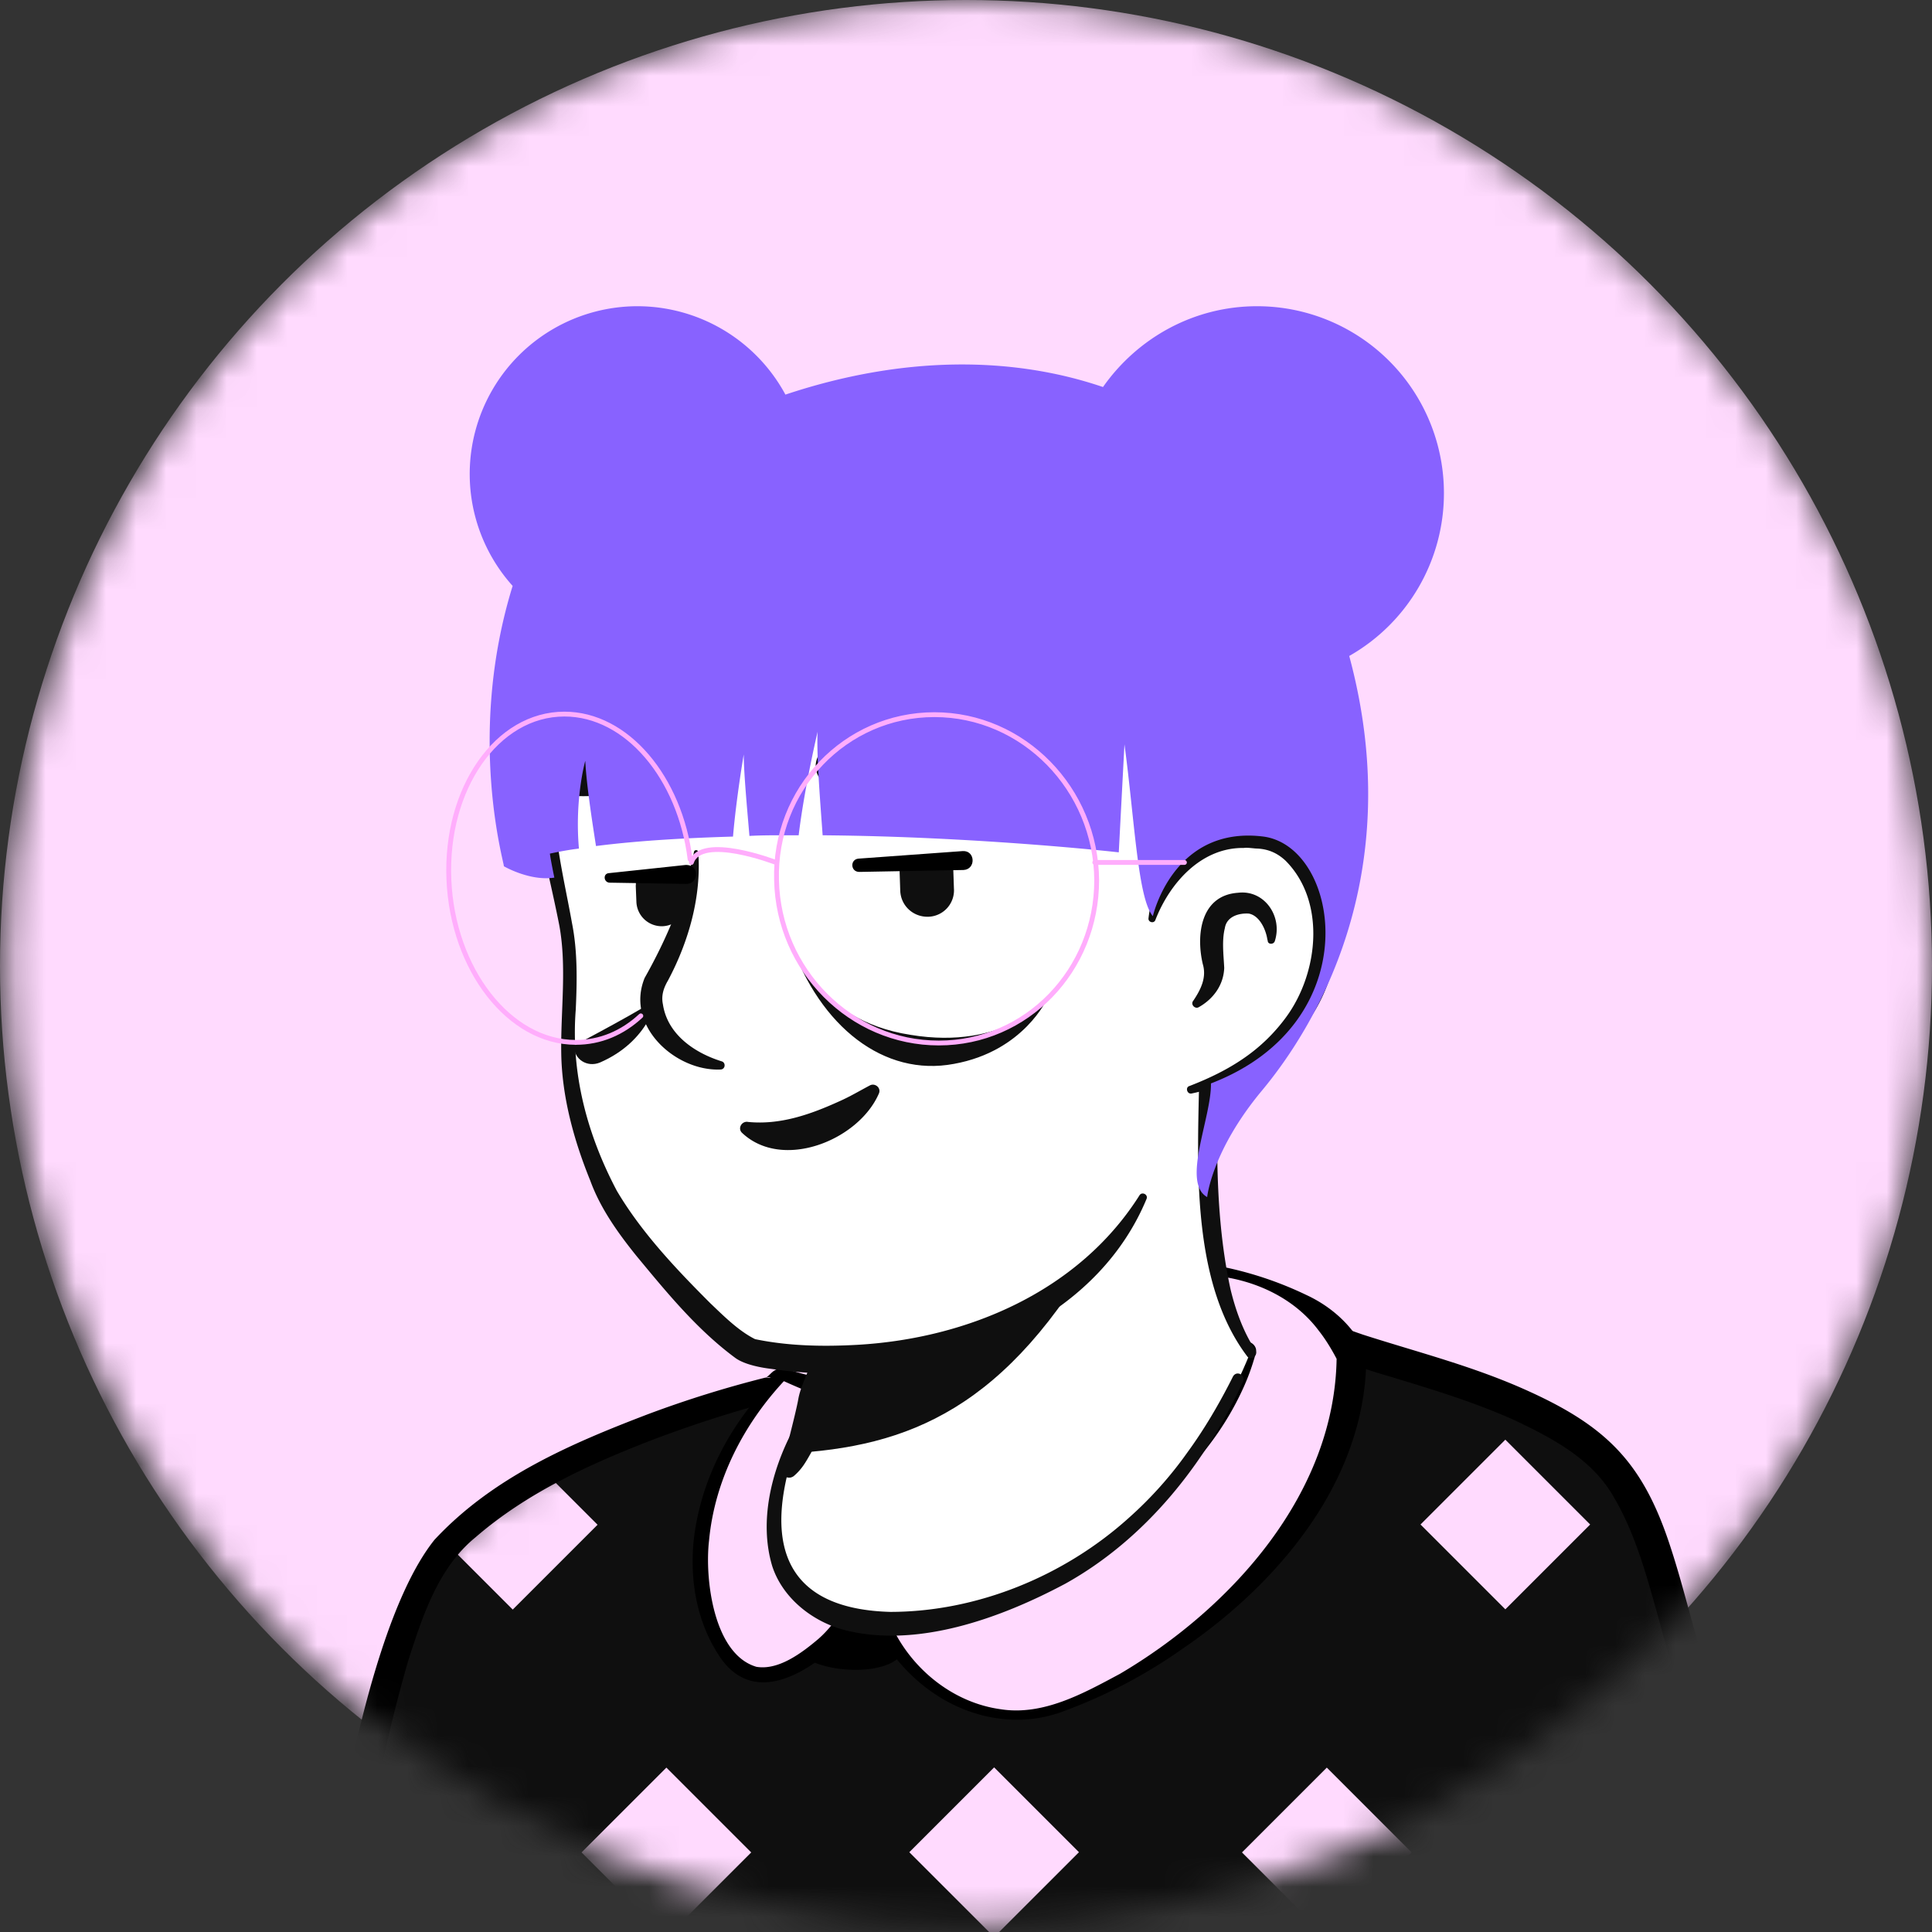 <svg xmlns="http://www.w3.org/2000/svg" width="64" height="64" fill="none"><rect width="100%" height="100%" fill="#333333" stroke="none"/><g clip-path="url(#a)"><mask id="b" width="64" height="64" x="0" y="0" maskUnits="userSpaceOnUse" style="mask-type:alpha"><circle cx="31.895" cy="31.895" r="31.895" fill="#D9D9D9" transform="matrix(-1 0 0 1 64 0)"/></mask><g mask="url(#b)"><circle cx="32" cy="32" r="32" fill="#FFDAFE" transform="matrix(-1 0 0 1 64 0)"/><path fill="#fff" d="M14.62 58.227c.146.105.313.21.46.314.167.104.313.209.48.292.147.084.272.168.419.251.02.021.042.021.063.042.48.293.983.565 1.485.816a4.7 4.7 0 0 0 .46.23s.02.02.042.02c.167.085.334.168.502.252.334.167.69.314 1.024.46.168.084.356.146.523.21.168.062.356.146.523.208.167.063.356.147.523.21h.02c.168.062.357.125.524.188.376.125.774.25 1.15.376.126.042.272.084.397.126.398.125.795.23 1.193.313.146.042.293.063.46.105.376.084.774.167 1.15.251.084.02.146.02.23.042.126.02.272.042.398.063.188.02.355.062.543.083.084.021.168.021.251.042.105.02.23.042.356.042.335.042.69.084 1.025.125.104.021.23.021.334.042h.021c.147.021.293.021.44.042.146.02.292.02.439.02.083 0 .188.022.272.022.167 0 .313.02.46.02.209 0 .397.022.606.022h1.046c8.826-.126 16.753-3.87 22.42-9.81 0 0 0-.02.022-.02.627-.565.084-3.577-2.447-5.48-3.18-2.405-10.792-3.911-10.792-3.911s-2.95-.481-13.888 1.798c-6.4 1.339-11.273 3.284-13.992 8.555-.565 1.087-1.13 2.76.857 3.639z"/><path fill="#0F0F0F" d="M27.69 45.803c-4.015.816-8.303 1.694-11.608 4.35-1.108.9-1.84 2.218-2.447 3.493-.293.628-.585 1.276-.815 1.966-.126.46-.314.983-.21 1.527.021.147.147.335.252.44.48.48 1.003.773 1.526 1.15 3.075 2.133 6.61 3.639 10.27 4.434 8.156 1.778 16.983.397 24.156-3.89 2.385-1.444 4.58-3.2 6.463-5.271.21-.251.21-.67.21-.941-.022-.628-.189-1.234-.398-1.799-.502-1.297-1.15-2.593-2.259-3.493a14.848 14.848 0 0 0-2.53-1.38c-2.761-1.171-5.669-1.987-8.66-2.322-.25-.02-.292.335-.041.377 2.865.585 5.71 1.464 8.366 2.656.962.481 1.987.9 2.76 1.652.733.795 1.255 1.778 1.674 2.782.272.607.46 1.569.376 2.05-1.317 1.568-2.865 2.949-4.538 4.14-9.161 6.4-23.07 6.82-32.816 1.486a28.942 28.942 0 0 1-2.552-1.59c-.397-.272-.815-.502-1.13-.815-.02-.021 0 0 0 .02 0 .021.022.042.022.042-.021-.25.063-.585.167-.92.377-1.213.983-2.489 1.631-3.597 1.025-1.653 2.761-2.698 4.518-3.535 1.213-.565 2.49-1.004 3.786-1.422a52.168 52.168 0 0 1 3.932-1.088c.334-.084.23-.565-.105-.502z"/><path fill="#0F0F0F" d="m10.334 70.818 50.217.376s-2.07-8.408-4.497-15.623c-.9-2.677-1.297-6.087-3.43-7.697-2.405-1.82-5.794-2.489-8.031-3.284-1.193-.418-2.092-.397-2.929-.627 0 .105-.02.188-.02.293 0 0-2.26 6.713-8.136 9.098-4.79 1.945-7.634.648-8.074-1.506-.271-1.38.586-3.64 1.025-4.371.251-.21.419-.523.502-.837l.168-.69a10.329 10.329 0 0 1-1.15-.314c-.126-.042-.377.335-.482.293-2.698.711-8.136 2.489-10.646 5.25-3.095 3.304-4.517 19.639-4.517 19.639z"/><mask id="c" width="51" height="29" x="10" y="43" maskUnits="userSpaceOnUse" style="mask-type:alpha"><path fill="#0F0F0F" d="m10.334 70.818 50.217.376s-2.07-8.408-4.497-15.623c-.9-2.677-1.297-6.087-3.43-7.697-2.405-1.82-5.794-2.489-8.031-3.284-1.193-.418-2.092-.397-2.929-.627 0 .105-.02.188-.02.293 0 0-2.26 6.713-8.136 9.098-4.79 1.945-7.634.648-8.074-1.506-.271-1.38.586-3.64 1.025-4.371.251-.21.419-.523.502-.837l.168-.69a10.329 10.329 0 0 1-1.15-.314c-.126-.042-.377.335-.482.293-2.698.711-8.136 2.489-10.646 5.25-3.095 3.304-4.517 19.639-4.517 19.639z"/></mask><g fill="#FFDAFE" mask="url(#c)"><path d="m38.862 47.699 2.81 2.81-2.81 2.81-2.81-2.81 2.81-2.81zm-11.02-.006 2.81 2.81-2.81 2.81-2.81-2.81 2.81-2.81zm22.024-.002 2.81 2.81-2.81 2.81-2.81-2.81 2.81-2.81zm-32.881.008 2.81 2.81-2.81 2.81-2.81-2.81 2.81-2.81zm26.967 10.855 2.81 2.81-2.81 2.81-2.81-2.81 2.81-2.81zm-11.02-.007 2.81 2.81-2.81 2.81-2.81-2.81 2.81-2.81zm-10.857.007 2.81 2.81-2.81 2.81-2.81-2.81 2.81-2.81z"/></g><path fill="#000" d="M9.936 71.173c14.933.147 35.91.481 50.614.544.293 0 .544-.23.544-.523-1.067-4.497-2.364-8.952-3.744-13.364-.23-.733-.46-1.465-.711-2.176-.502-1.443-.816-2.928-1.297-4.392-.9-2.782-2.091-3.995-4.727-5.187-1.798-.816-3.639-1.276-5.459-1.861l-.543-.188c-.9-.335-2.03-.377-2.845-.586a.55.55 0 0 0-.648.376c-.021.021-.042.356-.042.398l.544-.502a.52.52 0 0 0-.502.355 14.66 14.66 0 0 1-.628 1.464c-1.63 3.326-4.245 6.317-7.822 7.55-1.84.65-4.204 1.151-5.856.022-.795-.544-1.046-1.506-.878-2.427a8.982 8.982 0 0 1 .962-2.907l-.105.126c.377-.377.544-.941.565-1.443l.042-.419c.042-.188-.042-.376-.251-.397a8.5 8.5 0 0 1-1.046-.272c-.063-.02-.188-.063-.251-.042-.272.063-.314.21-.481.314.02 0 .063-.042.167 0h-.188a36.364 36.364 0 0 0-3.89 1.213c-2.573.983-5.145 2.092-7.07 4.162-2.719 3.41-3.953 14.18-4.496 18.761 0 .042-.063.69-.084.753l-.02.125v.084a.79.79 0 0 0 .146.44zm.794-.71c.063.062.126.146.126.23 0 .041.02.083 0 .125v-.021c0-.084.02-.335.042-.44.543-5.124 1.192-10.352 2.614-15.31.481-1.505 1.004-3.116 2.238-4.12 1.736-1.505 3.87-2.468 6.003-3.283 1.234-.46 2.51-.879 3.806-1.213l-.314-.021a.481.481 0 0 0 .419-.021c.167-.084.313-.23.397-.356a.555.555 0 0 1-.272.021h-.02.02l.063.021c.376.084.774.126 1.15.167l-.25-.397c-.168.44-.273.983-.69 1.213-.398.523-.587 1.15-.796 1.757-.272.837-.48 1.715-.439 2.614.105 2.51 2.656 3.556 4.852 3.389 3.472-.251 6.714-1.987 8.973-4.58a18.74 18.74 0 0 0 3.493-5.815l-.502.355a.532.532 0 0 0 .544-.502l.02-.271-.669.48a8.94 8.94 0 0 0 1.192.21c1.13.125 2.134.565 3.221.878 1.464.44 2.907.879 4.246 1.485 1.276.607 2.573 1.297 3.284 2.573.732 1.255 1.108 2.719 1.506 4.141.376 1.464.92 2.928 1.38 4.392 1.38 4.35 2.593 8.743 3.702 13.177l.523-.67c-14.432-.104-35.242-.209-49.862-.209z"/><path fill="#000" d="M28.842 52.497s1.443 1.087 1.129 2.112c-.314 1.025-3.095.858-3.64 0-.522-.857 1.841-2.321 2.51-2.112z"/><path fill="#FFDAFE" d="m28.883 52.455-.042.042v-.042h.042zm5.543-.837c5.877-2.384 6.881-6.86 6.881-6.86l-3.2-1.36c0-.104-.857-.982-.836-1.066.02-.314 2.154-.648 4.496.126.377.125.837.376 1.255.606a4.331 4.331 0 0 1 1.736 1.84c0 .022.021.022.021.042.042 5.501-5.459 10.123-9.663 11.65-2.551.92-5.291-.836-6.107-3.409-.063-.23-.125-.44-.167-.67l.042-.041c1.36.272 3.242.084 5.542-.858z"/><path fill="#000" d="M34.531 51.912c2.782-1.109 5.333-3.096 6.61-5.836.187-.397.334-.794.46-1.255.041-.146-.043-.292-.189-.355-.837-.356-2.175-.92-2.99-1.276-.043-.02-.147-.063-.19-.084.064.021.19.126.19.272 0 .188-.19.314-.314.314l.313-.293a.743.743 0 0 0-.02-.146c-.084-.188-.252-.356-.377-.502-.084-.084-.419-.502-.46-.544.02.063.02.188-.021.23-.042.063-.021.021.02 0 .795-.272 1.695-.272 2.531-.188 1.38.104 2.761.711 3.598 1.84.25.314.48.712.648 1.046 0-.02 0 0-.042-.104-.02-.21 0-.063-.02-.105v.02c-.042 4.498-3.452 8.304-7.175 10.5-1.212.649-2.551 1.402-3.973 1.172-2.07-.293-3.786-2.134-3.995-4.204l-.084.271.042-.041-.293.083c1.966.419 3.932-.104 5.731-.815zm-.23-.565c-1.673.67-3.556 1.171-5.354.816a.375.375 0 0 0-.293.083.338.338 0 0 0-.126.314c.502 2.196 2.322 4.078 4.58 4.371a4.38 4.38 0 0 0 2.197-.272 16.934 16.934 0 0 0 3.848-2.028c3.2-2.176 6.107-5.606 6.107-9.684v-.021c0-.042.021.105-.02-.105-.021-.104-.042-.083-.042-.104-.398-.816-1.109-1.443-1.925-1.82a11.844 11.844 0 0 0-3.158-1.004c-.564-.104-3.2-.46-3.179.481.042.168.147.272.23.398.147.188.44.523.586.71 0 0 .042.043.02.043v-.021s-.02-.063-.02-.105l.314-.293c-.042 0-.168.021-.21.105-.125.126-.104.355.021.46.105.063.063.042.084.042h.021l.02.02c.084.043.252.105.356.147.733.314 2.05.879 2.803 1.192l-.188-.355a7.99 7.99 0 0 1-.419 1.108c-1.254 2.552-3.618 4.455-6.253 5.522z"/><path fill="#FFDAFE" d="M23.237 50.99c.334-2.907 1.903-4.538 2.698-5.375.376.126 1.004.272 1.4.356 0 0-1.359 1.757-1.003 4.141.167 1.13 1.025 1.987 2.489 2.322 0 .02 0 .02.02.041-.543.628-1.003 1.987-2.74 2.803-1.191.565-1.944-.084-2.467-1.276-.44-1.025-.502-2.196-.397-3.012z"/><path fill="#000" d="M23.488 51.032c.188-2.008 1.15-3.87 2.53-5.333l-.125.02c.46.21.9.398 1.38.565l-.188-.502a6.186 6.186 0 0 0-1.108 3.995c.042 1.59 1.317 2.677 2.781 2.97l-.23-.21.021.043.063-.314c-.544.732-.837 1.443-1.506 2.029-.544.46-1.318 1.045-2.05.92-1.422-.418-1.715-2.928-1.568-4.183zm-.502-.063c-.146 1.339.084 2.72.816 3.849.983 1.547 2.53.857 3.66-.105.669-.544 1.13-1.38 1.631-2.029.167-.188.042-.523-.188-.564-.607-.147-1.192-.398-1.61-.816-1.276-1.255-.628-3.848.292-5.166l.042-.167a.274.274 0 0 0-.167-.335c-.502-.063-1.004-.084-1.485-.167-.042-.021-.084 0-.126.02-1.547 1.465-2.614 3.389-2.865 5.48z"/><path fill="#fff" d="M25.726 51.368c.439 2.154 3.283 3.451 8.073 1.506 4.978-2.008 7.132-6.797 7.676-8.22-2.95-5.521-.9-9.349-.9-9.349-6.797-.585-12.737 7.362-12.737 7.362l-.92 3.932a1.565 1.565 0 0 1-.502.837c-.44.774-.962 2.552-.69 3.932z"/><path fill="#0F0F0F" d="M41.58 44.717c-.398-.606-.65-1.317-.817-2.007-.313-1.444-.418-2.908-.439-4.372v-.544c.063-.543.251-1.108.46-1.61.272-.67-.71-1.087-1.024-.418-.042.083-.042.23-.042.314-.063 2.844-.189 6.504 1.61 8.867.126.126.377-.062.251-.23zm-13.972-2.091a.921.921 0 0 0-.46.69c-.125.502-.084 1.045-.21 1.568-.104.502-.418.983-.501 1.506-.105.544-.418 1.694-.544 2.26a.228.228 0 0 0 .188.292c.084.02.147 0 .21-.042.271-.23.397-.46.564-.753.272-.502.46-.962.628-1.527.146-.502.083-1.045.209-1.568.104-.502.397-.983.502-1.506.063-.251.083-.523-.105-.837-.125-.125-.334-.167-.48-.083z"/><path fill="#0F0F0F" d="M26.102 48.147c3.995-.21 7.258-1.464 10.437-7.132-2.677 2.363-5.835 3.262-9.16 3.68l-.44 1.925c-.084.335-.586 1.318-.837 1.527z"/><path fill="#0F0F0F" d="M26.268 47.373c-.711 1.339-1.13 3.012-.69 4.497.335 1.045 1.297 1.82 2.342 2.112 2.426.648 5.23-.376 7.383-1.527 2.657-1.485 4.623-3.974 5.878-6.692.083-.21-.21-.377-.335-.168-.44.879-.941 1.736-1.506 2.51a12.81 12.81 0 0 1-1.945 2.175c-2.133 1.924-5.02 3.116-7.906 3.116-2.97-.083-4.1-1.652-3.41-4.538.105-.46.273-.941.503-1.339.125-.167-.188-.355-.314-.146z"/><path fill="#fff" d="M18.175 22.254c-.376 1.757-.564 3.18.46 7.864 1.004 4.664-1.443 5.626 4.35 13.093 2.364 3.054 8.095 2.196 12.738-.962 1.569-1.067 2.238-3.806 3.41-5.752.92-1.526 1.338.063 2.55-1.255 1.653-1.798 3.64-5.416 2.657-11.816-1.59-10.374-9.81-11.587-15.895-10.437-6.128 1.171-9.266 4.643-10.27 9.265z"/><path fill="#0F0F0F" d="M40.637 37.103c.48-.815 1.108-1.526 1.694-2.28a12.83 12.83 0 0 0 1.401-2.51c2.489-6.106 1.527-14.702-4.58-18.3-2.531-1.464-5.585-1.82-8.43-1.59-6.085.44-11.67 3.242-12.987 9.684-.712 2.845.25 5.773.794 8.555.251 1.38.042 2.802.063 4.224.021 1.444.418 2.887.962 4.225.335.92.92 1.736 1.527 2.49 1.004 1.212 2.008 2.446 3.284 3.387.293.21.815.314 1.17.356.984.146 1.946.188 2.929.125 3.848-.167 7.969-2.028 9.516-5.751.063-.147-.146-.251-.23-.126-2.008 3.18-5.689 4.748-9.349 4.957-1.13.063-2.28.042-3.388-.188-.544-.272-1.025-.753-1.485-1.192-1.13-1.13-2.28-2.343-3.095-3.723-.983-1.862-1.527-3.89-1.36-6.003.042-.94.063-1.924-.125-2.865-.168-.941-.377-1.84-.502-2.803a20.718 20.718 0 0 1-.189-2.781c.105-2.698.983-5.48 2.698-7.572 3.786-4.706 12.738-5.94 17.778-2.719 3.18 1.966 4.664 5.647 5.145 9.224.732 4.288.523 8.512-2.886 11.629L39.988 36.6c-.397.46.314 1.004.649.502z"/><path fill="#fff" d="M38.169 30.452s.648-3.137 3.702-2.76c2.635.334 3.555 6.65-2.427 8.407"/><path fill="#0F0F0F" d="M39.718 33.36c.48-.273.815-.733.836-1.297-.02-.419-.084-.9.021-1.318.063-.397.481-.502.795-.481.335.063.544.481.606.816 0 .02.021.083.021.104.021.105.189.105.23 0 .272-.816-.334-1.715-1.213-1.61-1.234.083-1.401 1.38-1.17 2.363.125.418-.043.795-.273 1.15l-.042.063c-.104.126.063.293.189.21zm-16.732-5.125c-.314 1.485-.9 2.865-1.632 4.162-.648 1.59 1.025 3.095 2.51 3.032.168 0 .188-.23.042-.271-.941-.293-1.799-.92-1.945-1.883-.063-.293.02-.544.167-.795.69-1.296 1.109-2.781 1.004-4.245a.073.073 0 0 0-.146 0z"/><path fill="#0F0F0F" d="M38.274 30.474c.481-1.234 1.527-2.405 2.928-2.384.126-.021.335.02.46.02.356.021.649.147.92.398 1.34 1.338 1.11 3.702.022 5.187a5.776 5.776 0 0 1-1.402 1.36c-.543.376-1.15.669-1.798.92-.147.041-.084.271.062.25 1.402-.292 2.74-.983 3.66-2.133 1.423-1.715 1.716-4.58.022-6.253-.377-.335-.9-.586-1.423-.586-.167 0-.418-.042-.585 0a3.094 3.094 0 0 0-2.26 1.171 3.877 3.877 0 0 0-.836 2.008c0 .126.188.167.23.042zm-13.699 7.047c1.339 1.276 3.87.251 4.539-1.296.083-.189-.126-.356-.293-.272-.356.188-.67.376-1.004.523-.962.439-1.966.794-3.033.69-.209-.042-.355.209-.209.355zm5.227-8.638v.042l.02.585c.021.502.44.879.942.858a.876.876 0 0 0 .836-.941l-.02-.586a.776.776 0 0 0-.084-.314l-1.673.084c0 .084-.021.167-.021.272zm-8.742.46.022.544a.84.84 0 0 0 .878.795.84.84 0 0 0 .795-.879l-.02-.543a.664.664 0 0 0-.064-.293l-1.568.063a1.601 1.601 0 0 0-.042.313zm6.651-3.325c-.46.063-.816-.419-.648-.879.083-.25.23-.48.46-.627.711-.44 3.367-.481 4.768.523 1.255.92-2.488.69-4.58.983zm-5.794.23c.377 0 .607-.481.418-.878-.104-.21-.25-.398-.46-.502-.648-.314-2.384-.126-3.158.94-.69.942 1.464.42 3.2.44z"/><path fill="#000" d="m28.464 28.883 3.451-.063c.419-.02.398-.648-.02-.627l-3.452.25c-.292.022-.271.44.021.44zm-8.281.356 2.551.042c.418 0 .44-.607.021-.628h-.042l-2.551.272c-.189.021-.168.293.02.314z"/><path fill="#8862FF" d="M16.982 19.409a5.544 5.544 0 0 1-1.422-3.702 5.56 5.56 0 0 1 5.563-5.563 5.576 5.576 0 0 1 4.895 2.928c3.89-1.297 7.508-1.276 10.52-.251 1.13-1.61 2.99-2.677 5.103-2.677a6.19 6.19 0 0 1 6.191 6.19 6.198 6.198 0 0 1-3.137 5.396c1.987 7.363-1.234 12.403-2.886 14.39-1.674 2.008-1.82 3.535-1.82 3.535-.858-.481.146-2.636.125-3.765 5.23-2.008 4.288-7.843 1.736-8.178-2.677-.334-3.513 2.05-3.66 2.636-.502-.586-.606-3.221-.941-5.69l-.188 3.577s-4.622-.523-9.81-.565c-.062-.899-.209-2.614-.167-3.43 0 0-.439 1.862-.627 3.43h-.607c-.313 0-.648 0-1.024.021-.063-.753-.189-2.091-.189-2.698 0 0-.25 1.464-.355 2.72-1.422.041-3.075.125-4.539.313-.083-.544-.314-1.966-.355-2.824 0 0-.356 1.255-.21 2.908-.334.041-.669.104-.962.167.021.188.147.795.147.795-.816.125-1.673-.377-1.673-.377.041-.02-1.255-4.287.292-9.286z"/><path fill="#0F0F0F" d="M21.771 33.066s-.25 1.423-1.903 2.134c-.418.167-.857-.105-.857-.565.02 0 2.656-1.401 2.76-1.569zm12.926 0s-.774 1.757-3.095 2.176c-2.322.439-4.434-1.234-5.417-4.037 0 0 .795 2.593 3.974 3.075 3.137.523 4.538-1.214 4.538-1.214z"/><path stroke="#FFADFC" stroke-linecap="round" stroke-linejoin="round" stroke-miterlimit="10" stroke-width=".16" d="M25.724 29.154c.063 2.991 2.468 5.397 5.375 5.397 2.908 0 5.23-2.406 5.23-5.397-.022-3.011-2.427-5.48-5.376-5.48-2.95 0-5.313 2.469-5.229 5.48zm-2.864-.689c-.335-2.698-2.092-4.81-4.163-4.81-2.238 0-3.953 2.467-3.827 5.479.125 2.99 2.008 5.396 4.204 5.396.815 0 1.547-.314 2.154-.878m15.038-5.082h2.97m-13.531 0s-2.489-.963-2.802 0"/></g></g><defs><clipPath id="a"><path fill="#fff" d="M64 0H0v64h64z"/></clipPath></defs></svg>